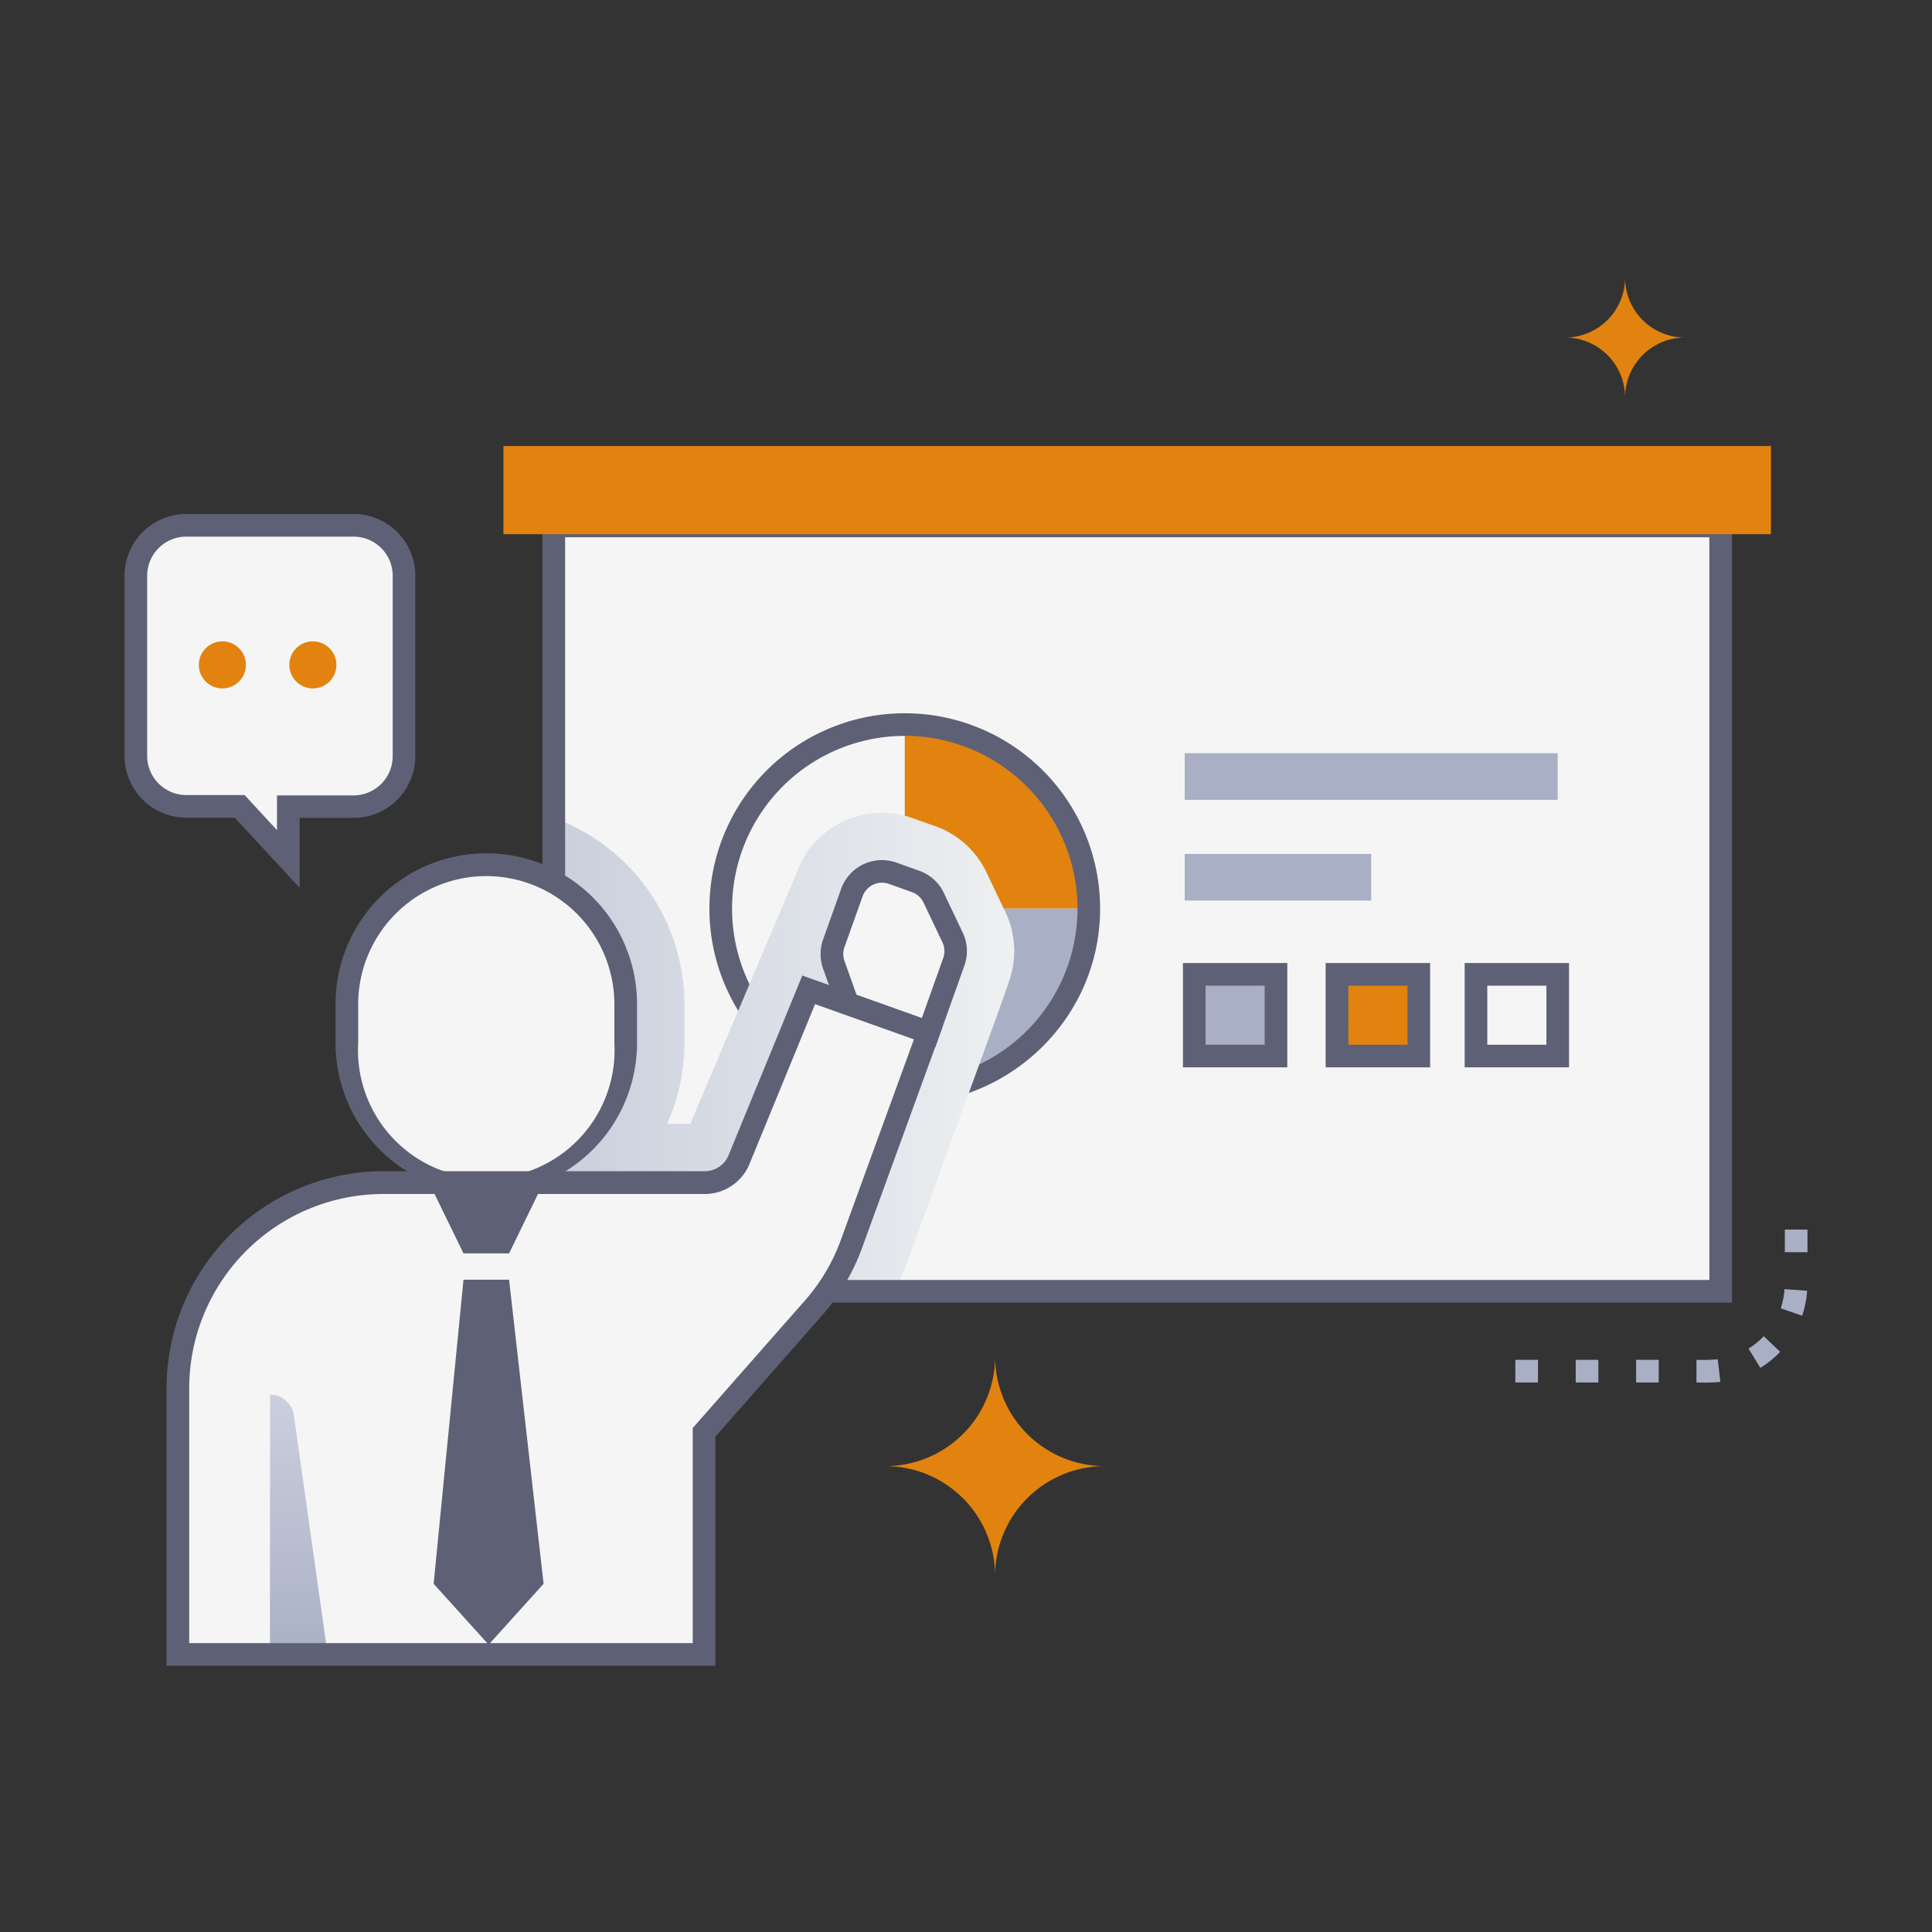 <svg xmlns="http://www.w3.org/2000/svg" xmlns:xlink="http://www.w3.org/1999/xlink" viewBox="0 0 512 512"><rect x="0" y="0" width="512" height="512" fill="#333333" stroke="none"/><defs><style>.cls-1{isolation:isolate;}.cls-2{fill:#f5f5f5;}.cls-3{fill:#e1830e;}.cls-4{fill:#a9afc4;}.cls-5{fill:#5e6175;}.cls-6,.cls-7{mix-blend-mode:multiply;}.cls-6{fill:url(#linear-gradient);}.cls-7{fill:url(#linear-gradient-2);}</style><linearGradient id="linear-gradient" x1="146.76" y1="278.79" x2="268.79" y2="278.79" gradientUnits="userSpaceOnUse"><stop offset="0" stop-color="#cacfdd"></stop><stop offset="1" stop-color="#eef0f1"></stop></linearGradient><linearGradient id="linear-gradient-2" x1="79.18" y1="441.92" x2="79.18" y2="349.76" gradientUnits="userSpaceOnUse"><stop offset="0" stop-color="#a9afc4"></stop><stop offset="1" stop-color="#d4d8e5"></stop></linearGradient></defs><title>Training and development</title><g class="cls-1"><g id="Training_and_development" data-name="Training and development"><rect class="cls-2" x="146.76" y="139.38" width="309.22" height="202.82"></rect><rect class="cls-2" x="146.76" y="139.38" width="309.23" height="202.81"></rect><path class="cls-3" d="M288.54,240.79H239.77V192A48.77,48.77,0,0,1,288.54,240.79Z"></path><path class="cls-4" d="M288.54,240.79a48.77,48.77,0,0,1-83.26,34.48l34.49-34.48Z"></path><path class="cls-5" d="M239.77,292.56a51.77,51.77,0,1,1,51.77-51.77C291.54,269.78,267.6,292.56,239.77,292.56Zm0-97.54a45.77,45.77,0,1,0,45.61,49.66A45.82,45.82,0,0,0,239.77,195Z"></path><rect class="cls-4" x="313.96" y="199.61" width="98.84" height="12.36"></rect><rect class="cls-4" x="313.96" y="226.3" width="49.42" height="12.36"></rect><path class="cls-6" d="M267.38,260.12c-2,5.88,2.25-5.82-27.15,74.89a67.13,67.13,0,0,1-3.08,7.18H146.76V216.77a52.59,52.59,0,0,1,34.61,49.35v10.3a52.15,52.15,0,0,1-4.59,21.42h6.15l28.18-66.5a24,24,0,0,1,30.67-14.55l6.07,2.15a23.85,23.85,0,0,1,13.62,12.33l5,10.5A23.86,23.86,0,0,1,267.38,260.12Z"></path><path class="cls-2" d="M224.61,266,221,255.67a8.46,8.46,0,0,1,0-5.66l4.79-13.46a8.47,8.47,0,0,1,10.81-5.13l6.07,2.17a8.43,8.43,0,0,1,4.8,4.34l5,10.51a8.42,8.42,0,0,1,.32,6.46l-6.67,18.74Z"></path><path class="cls-5" d="M247.89,277.47l-25.64-9.14-4.13-11.66a11.53,11.53,0,0,1,0-7.67l4.8-13.46a11.47,11.47,0,0,1,14.64-6.94l6.06,2.16a11.39,11.39,0,0,1,6.51,5.88l5,10.51a11.39,11.39,0,0,1,.44,8.76ZM227,263.64l17.29,6.16,5.67-15.9a5.46,5.46,0,0,0-.21-4.18l-5-10.51a5.47,5.47,0,0,0-3.1-2.8l-6.06-2.16a5.47,5.47,0,0,0-7,3.31L223.79,251a5.47,5.47,0,0,0,0,3.66Z"></path><path class="cls-2" d="M93.7,139.2H49.38A13.37,13.37,0,0,0,36,152.58v47.74A13.38,13.38,0,0,0,49.37,213.7H63.52l12.89,13.92V213.75H93.7a13.37,13.37,0,0,0,13.37-13.38V152.58A13.37,13.37,0,0,0,93.7,139.2Z"></path><path class="cls-5" d="M79.41,235.28,62.21,216.7H49.38A16.4,16.4,0,0,1,33,200.32V152.58a16.39,16.39,0,0,1,16.38-16.37H93.7a16.38,16.38,0,0,1,16.37,16.37v47.79A16.39,16.39,0,0,1,93.7,216.75H79.41Zm-30-93.07A10.38,10.38,0,0,0,39,152.58v47.74A10.39,10.39,0,0,0,49.38,210.7H64.83L73.41,220v-9.21H93.7a10.39,10.39,0,0,0,10.37-10.38V152.58A10.38,10.38,0,0,0,93.7,142.21Z"></path><circle class="cls-3" cx="58.93" cy="176.2" r="6.24"></circle><circle class="cls-3" cx="82.91" cy="176.2" r="6.24"></circle><path class="cls-5" d="M459,345.2H143.76V136.38H459Zm-309.22-6H453V142.38H149.76Z"></path><path class="cls-2" d="M246.05,273.63,225.63,329.7a53.2,53.2,0,0,1-10.07,17l-29,32.93v58.84H47.14V367.85a54.47,54.47,0,0,1,54.47-54.47h85.15a9.83,9.83,0,0,0,9.1-6.1l18.45-45Z"></path><path class="cls-2" d="M128.87,313.38a37,37,0,0,1-37-37v-10.3a37,37,0,0,1,73.91,0v10.3A37,37,0,0,1,128.87,313.38Z"></path><path class="cls-5" d="M128.87,316.38a40,40,0,0,1-39.95-40v-10.3a39.95,39.95,0,1,1,79.9,0v10.3A40,40,0,0,1,128.87,316.38Zm0-84.21a34,34,0,0,0-33.95,34v10.3a34,34,0,1,0,67.9,0v-10.3A34,34,0,0,0,128.87,232.17Z"></path><path class="cls-7" d="M71.54,438.43c0-70.67.1-68.83,0-68.83a6.42,6.42,0,0,1,6.29,5.14l9,63.69Z"></path><path class="cls-5" d="M113.68,313.38l9.15,18.78h12.08l9.15-18.78Z"></path><path class="cls-5" d="M134.91,339.13H122.83l-7.91,80.59,14.57,16.13,14.57-16.13Z"></path><rect class="cls-3" x="133.42" y="118.2" width="335.9" height="23.36"></rect><rect class="cls-4" x="316.49" y="258.21" width="21.65" height="21.65"></rect><rect class="cls-3" x="354.31" y="258.21" width="21.65" height="21.65"></rect><rect class="cls-2" x="391.15" y="258.21" width="21.65" height="21.65"></rect><path class="cls-5" d="M341.15,282.86H313.49V255.21h27.66Zm-21.66-6h15.66V261.21H319.49Z"></path><path class="cls-5" d="M379,282.86H351.31V255.21H379Zm-21.65-6H373V261.21H357.31Z"></path><path class="cls-5" d="M415.81,282.86H388.15V255.21h27.66Zm-21.66-6h15.66V261.21H394.15Z"></path><path class="cls-5" d="M189.58,441.44H44.14V367.85a57.53,57.53,0,0,1,57.47-57.47h85.15a6.8,6.8,0,0,0,6.32-4.24l19.54-47.61,37.28,13.29-21.45,58.9a56,56,0,0,1-10.64,17.93l-28.23,32.08Zm-139.44-6H183.58v-57l29.73-33.78a50.12,50.12,0,0,0,9.5-16l19.39-53.22L216,266.11l-17.36,42.31a12.81,12.81,0,0,1-11.88,8H101.61a51.53,51.53,0,0,0-51.47,51.47Z"></path><path class="cls-3" d="M234.63,388.54a29.07,29.07,0,0,1,29.08,29.08,29.07,29.07,0,0,1,29.08-29.08,29.08,29.08,0,0,1-29.08-29.08A29.07,29.07,0,0,1,234.63,388.54Z"></path><path class="cls-3" d="M414.77,89.45a15.88,15.88,0,0,1,15.89,15.89,15.9,15.9,0,0,1,15.89-15.89,15.88,15.88,0,0,1-15.89-15.89A15.88,15.88,0,0,1,414.77,89.45Z"></path><path class="cls-4" d="M449.58,366.37v-6a45.53,45.53,0,0,0,5.64-.15l.7,6A49.06,49.06,0,0,1,449.58,366.37Zm-10,0h-6v-6h6Zm-16,0h-6v-6h6Zm-16,0h-6v-6h6Zm58.93-3.87-3.14-5.11a20.57,20.57,0,0,0,4.05-3.28l4.34,4.14A26.15,26.15,0,0,1,466.51,362.5Zm11.08-13.82-5.68-1.95a20.45,20.45,0,0,0,1-5.1l6,.43A26.13,26.13,0,0,1,477.59,348.68ZM479,331.85h-6v-6h6Z"></path></g></g></svg>